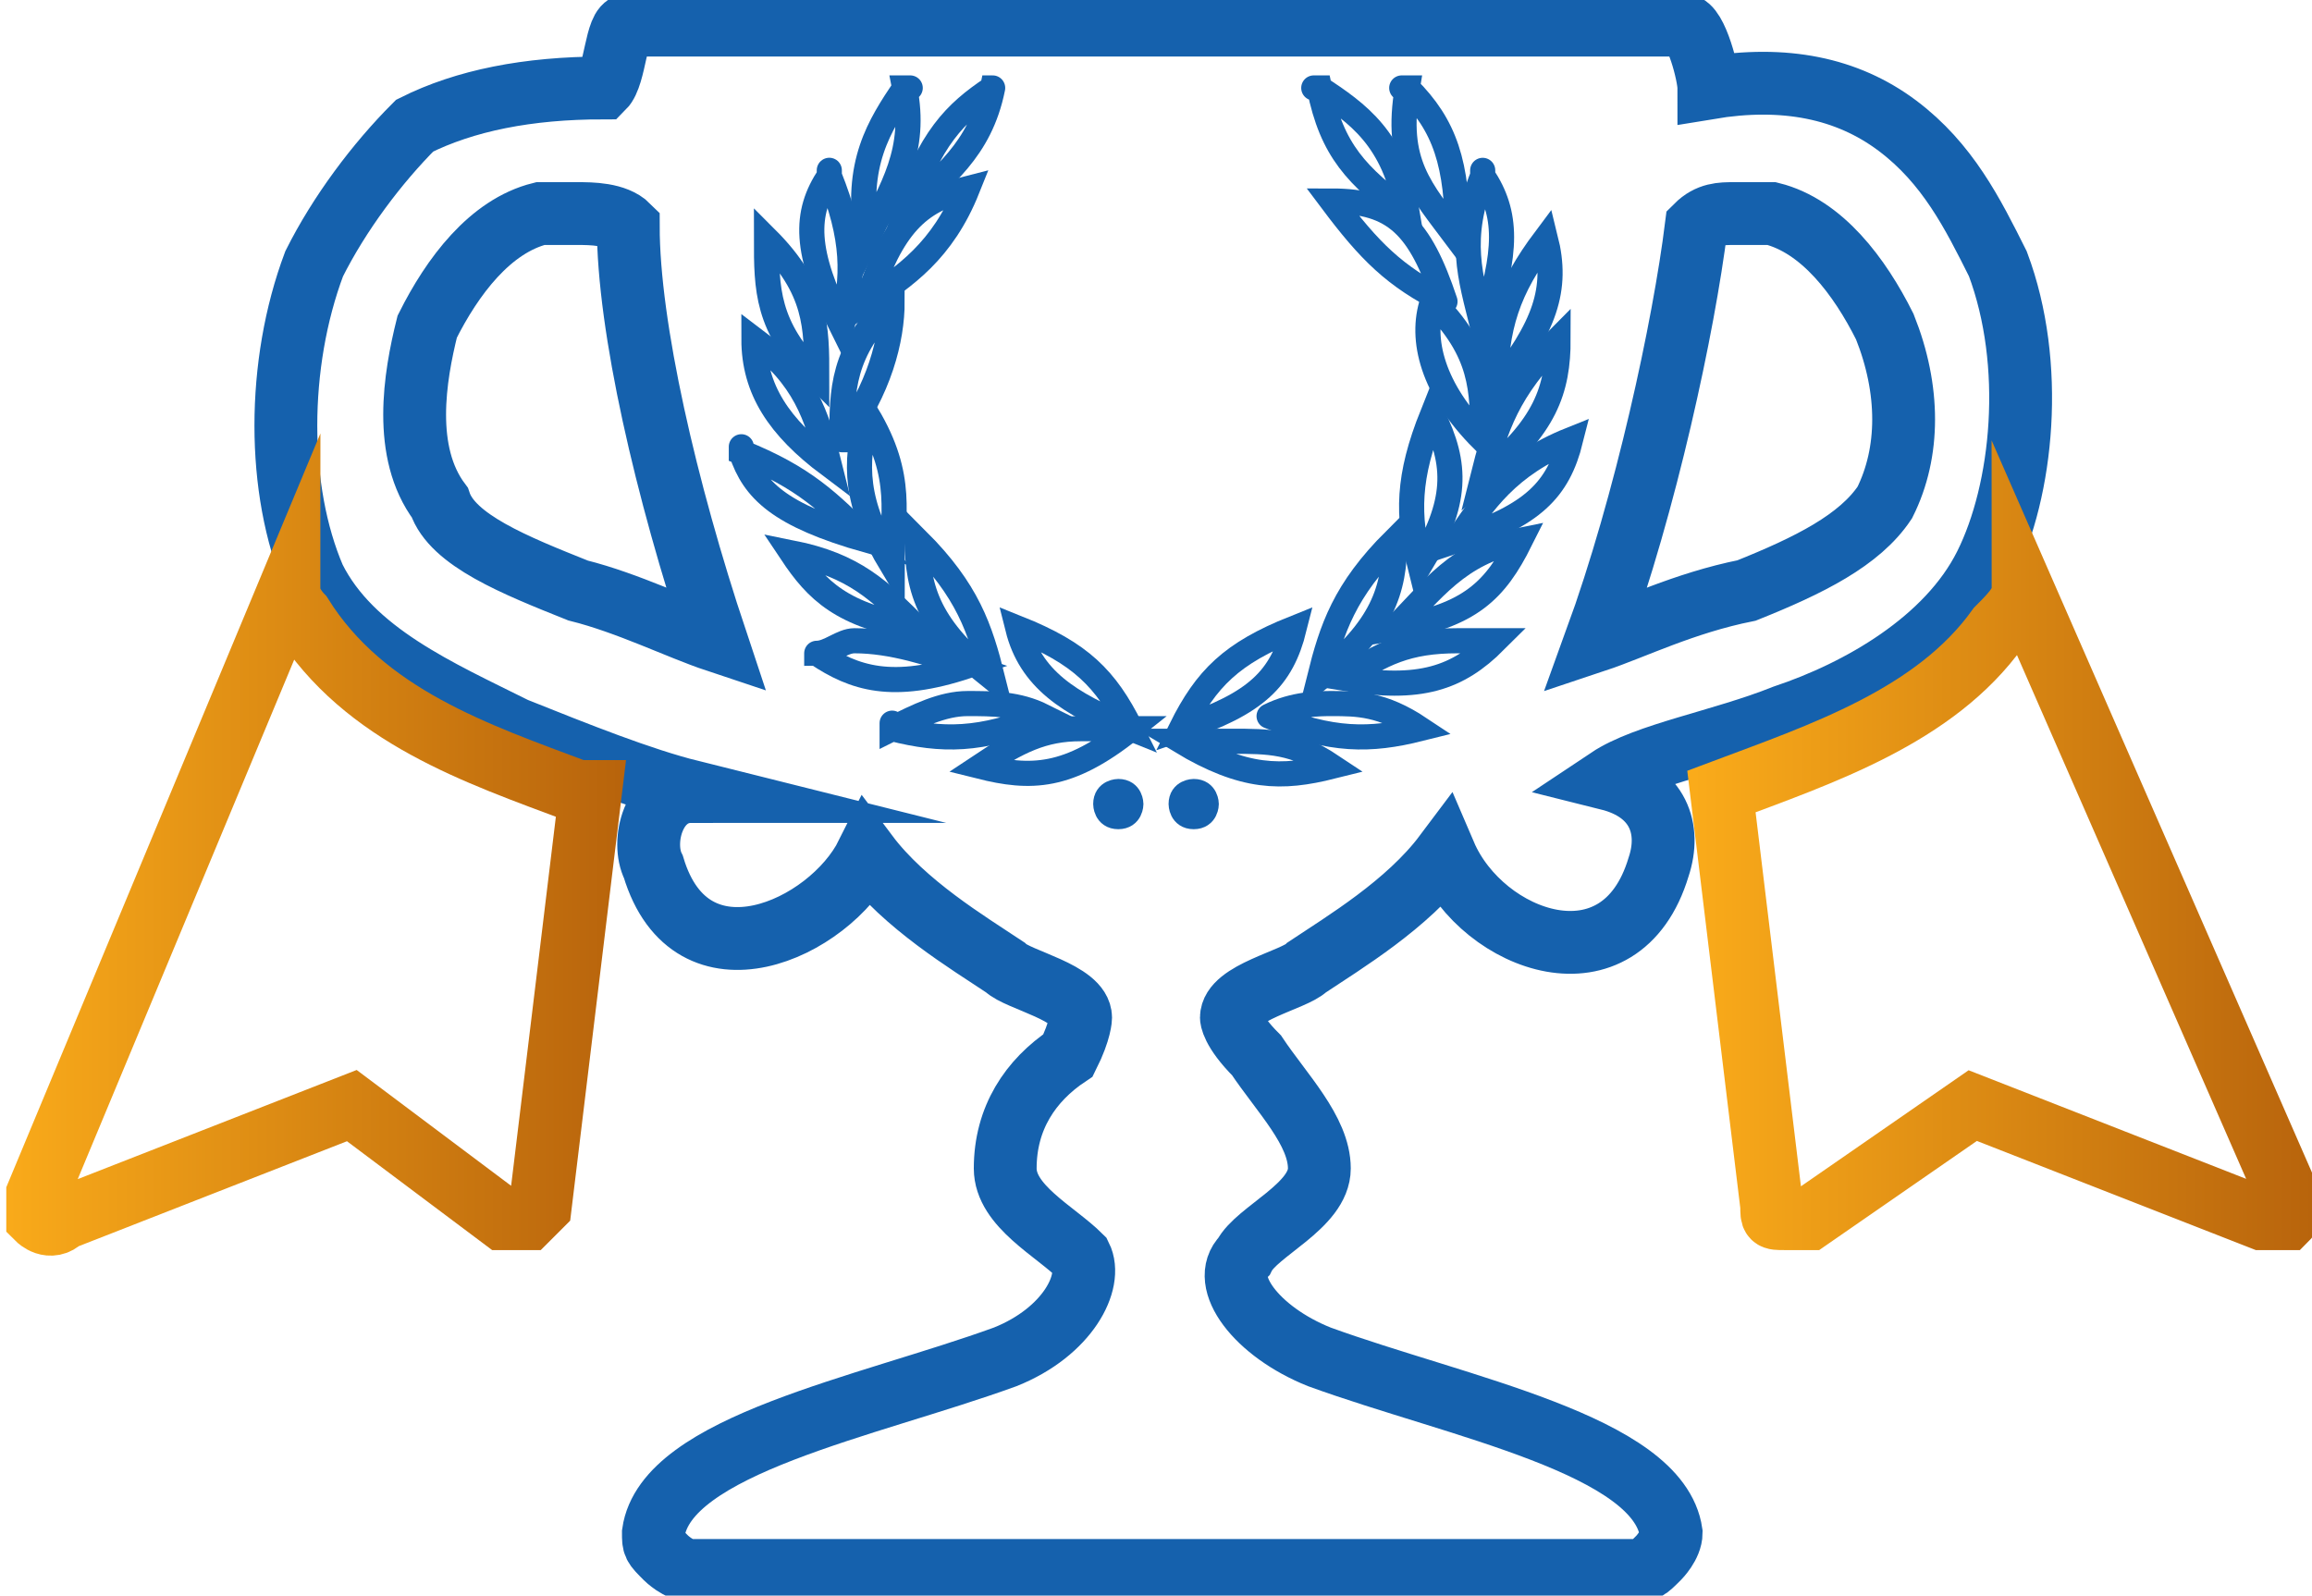 <?xml version="1.0" encoding="UTF-8"?> <!-- Generator: Adobe Illustrator 22.0.1, SVG Export Plug-In . SVG Version: 6.00 Build 0) --> <svg xmlns="http://www.w3.org/2000/svg" xmlns:xlink="http://www.w3.org/1999/xlink" version="1.1" id="Layer_1" x="0px" y="0px" viewBox="0 0 18.4 12.7" style="enable-background:new 0 0 18.4 12.7;" xml:space="preserve"> <style type="text/css"> .st0{fill:none;stroke:#1561AD;stroke-width:0.5;stroke-miterlimit:10;} .st1{fill:none;stroke:url(#SVGID_1_);stroke-width:0.5;stroke-miterlimit:10;} .st2{fill:none;stroke:url(#SVGID_2_);stroke-width:0.5;stroke-miterlimit:10;} .st3{fill:none;stroke:#1561AD;stroke-width:0.2;stroke-miterlimit:10;} </style> <path class="st0" d="M15.9,2.1c-0.2-0.4-0.4-0.8-0.8-1.1c-0.4-0.3-0.9-0.4-1.5-0.3c0-0.1-0.1-0.5-0.2-0.5H5h0 c-0.1,0-0.1,0.4-0.2,0.5C4.2,0.7,3.7,0.8,3.3,1C3,1.3,2.7,1.7,2.5,2.1c-0.3,0.8-0.3,1.8,0,2.5c0.3,0.6,1,0.9,1.6,1.2 c0.5,0.2,1,0.4,1.4,0.5C5.2,6.3,5.1,6.7,5.2,6.9c0.3,1,1.4,0.5,1.7-0.1C7.2,7.2,7.7,7.5,8,7.7c0.1,0.1,0.6,0.2,0.6,0.4 c0,0,0,0.1-0.1,0.3l0,0c0,0,0,0,0,0C8.2,8.6,8,8.9,8,9.3h0v0c0,0,0,0,0,0v0C8,9.6,8.4,9.8,8.6,10c0.1,0.2-0.1,0.6-0.6,0.8 c-1.1,0.4-2.7,0.7-2.8,1.4c0,0.1,0,0.1,0.1,0.2c0,0,0.1,0.1,0.2,0.1H13c0.1,0,0.1,0,0.2-0.1c0,0,0.1-0.1,0.1-0.2 c-0.1-0.7-1.7-1-2.8-1.4C10,10.6,9.7,10.2,9.9,10c0.1-0.2,0.6-0.4,0.6-0.7v0c0,0,0,0,0,0v0h0c0-0.3-0.3-0.6-0.5-0.9c0,0,0,0,0,0l0,0 C9.8,8.2,9.8,8.1,9.8,8.1c0-0.2,0.5-0.3,0.6-0.4c0.3-0.2,0.8-0.5,1.1-0.9c0.3,0.7,1.4,1.1,1.7,0.1c0.1-0.3,0-0.6-0.4-0.7 c0.3-0.2,0.9-0.3,1.4-0.5c0.6-0.2,1.3-0.6,1.6-1.2C16.1,3.9,16.2,2.9,15.9,2.1z M4.6,4.7C4.1,4.5,3.6,4.3,3.5,4 c-0.3-0.4-0.2-1-0.1-1.4c0.2-0.4,0.5-0.8,0.9-0.9c0.1,0,0.2,0,0.3,0c0.1,0,0.3,0,0.4,0.1C5,2.6,5.3,3.9,5.7,5.1C5.4,5,5,4.8,4.6,4.7 z M15,4c-0.2,0.3-0.6,0.5-1.1,0.7C13.4,4.8,13,5,12.7,5.1c0.4-1.1,0.7-2.5,0.8-3.3c0.1-0.1,0.2-0.1,0.3-0.1h0c0,0,0,0,0,0 c0.1,0,0.2,0,0.3,0c0.4,0.1,0.7,0.5,0.9,0.9C15.2,3.1,15.2,3.6,15,4z"></path> <linearGradient id="SVGID_1_" gradientUnits="userSpaceOnUse" x1="0" y1="7.071" x2="4.929" y2="7.071"> <stop offset="0" style="stop-color:#FAAB1A"></stop> <stop offset="1" style="stop-color:#B8640C"></stop> </linearGradient> <path class="st1" d="M2.3,4.7l-2,4.8c0,0.1,0,0.1,0,0.2c0,0,0.1,0.1,0.2,0l2.3-0.9L4,9.7c0,0,0.1,0,0.2,0c0,0,0.1-0.1,0.1-0.1 l0.4-3.3c0,0,0,0-0.1,0C3.8,6,2.9,5.7,2.4,4.9C2.4,4.9,2.3,4.8,2.3,4.7L2.3,4.7L2.3,4.7z"></path> <linearGradient id="SVGID_2_" gradientUnits="userSpaceOnUse" x1="13.477" y1="7.079" x2="18.406" y2="7.079"> <stop offset="0" style="stop-color:#FAAB1A"></stop> <stop offset="1" style="stop-color:#B8640C"></stop> </linearGradient> <path class="st2" d="M16.1,4.7C16.1,4.8,16,4.9,15.9,5c-0.5,0.7-1.4,1-2.2,1.3l0.4,3.3c0,0.1,0,0.1,0.1,0.1c0,0,0.1,0,0.2,0l1.3-0.9 l2.3,0.9c0.1,0,0.1,0,0.2,0c0,0,0.1-0.1,0-0.2L16.1,4.7L16.1,4.7z"></path> <path class="st3" d="M12.4,2.7L12.4,2.7C12.4,2.7,12.4,2.7,12.4,2.7c0,0.4-0.1,0.7-0.6,1.1c0,0,0,0,0,0C11.9,3.4,12,3.1,12.4,2.7 C12.4,2.7,12.4,2.7,12.4,2.7z"></path> <path class="st3" d="M11.4,2.4C11.4,2.4,11.4,2.3,11.4,2.4C11.4,2.3,11.4,2.3,11.4,2.4c0.4,0.4,0.4,0.7,0.4,1.1c0,0,0,0,0,0 C11.4,3.1,11.3,2.7,11.4,2.4z"></path> <path class="st3" d="M11.3,4.5C11.3,4.5,11.3,4.5,11.3,4.5c-0.1-0.4-0.1-0.7,0.1-1.2c0,0,0,0,0,0c0,0,0,0,0,0 C11.6,3.7,11.6,4,11.3,4.5z"></path> <path class="st3" d="M12.3,1.9C12.3,1.9,12.3,1.9,12.3,1.9c0.1,0.4,0,0.7-0.4,1.2c0,0,0,0,0,0C11.9,2.6,12,2.3,12.3,1.9 C12.3,1.9,12.3,1.9,12.3,1.9z"></path> <path class="st3" d="M11.8,1.4C11.8,1.4,11.8,1.3,11.8,1.4C11.8,1.3,11.8,1.3,11.8,1.4C12,1.7,12,2,11.8,2.6c0,0,0,0,0,0 C11.7,2.2,11.6,1.9,11.8,1.4z"></path> <path class="st3" d="M11.5,2.4c-0.4-0.2-0.6-0.4-0.9-0.8c0,0,0,0,0,0v0C11.1,1.6,11.3,1.8,11.5,2.4C11.6,2.4,11.6,2.4,11.5,2.4z"></path> <path class="st3" d="M11.1,4.3c0,0.4-0.1,0.7-0.6,1.1c0,0,0,0,0,0C10.6,5,10.7,4.7,11.1,4.3C11.1,4.3,11.1,4.3,11.1,4.3L11.1,4.3 C11.1,4.3,11.1,4.3,11.1,4.3z"></path> <path class="st3" d="M11.2,0.7L11.2,0.7C11.2,0.7,11.2,0.7,11.2,0.7c0.3,0.3,0.4,0.6,0.4,1.2c0,0,0,0,0,0 C11.3,1.5,11.1,1.3,11.2,0.7C11.1,0.7,11.2,0.7,11.2,0.7z"></path> <path class="st3" d="M10.5,0.7c0.3,0.2,0.6,0.4,0.7,1c0,0,0,0,0,0C10.8,1.4,10.6,1.2,10.5,0.7C10.4,0.7,10.5,0.7,10.5,0.7z"></path> <path class="st3" d="M10.3,5C10.3,5,10.3,5,10.3,5C10.2,5.4,10,5.6,9.4,5.8c0,0,0,0,0,0C9.6,5.4,9.8,5.2,10.3,5z"></path> <path class="st3" d="M8.1,5L8.1,5C8.6,5.2,8.8,5.4,9,5.8c0,0,0,0,0,0C8.5,5.6,8.2,5.4,8.1,5C8.1,5,8.1,5,8.1,5z"></path> <path class="st3" d="M7.9,0.7C8,0.7,8,0.7,7.9,0.7c-0.1,0.5-0.4,0.7-0.7,1c0,0,0,0,0,0C7.4,1.1,7.6,0.9,7.9,0.7z"></path> <path class="st3" d="M7.3,4.3C7.7,4.7,7.8,5,7.9,5.4c0,0,0,0,0,0C7.4,5,7.3,4.7,7.3,4.3C7.3,4.3,7.3,4.3,7.3,4.3L7.3,4.3 C7.3,4.3,7.3,4.3,7.3,4.3z"></path> <path class="st3" d="M7.2,0.7C7.2,0.7,7.2,0.7,7.2,0.7C7.2,0.7,7.3,0.7,7.2,0.7c0.1,0.5-0.1,0.8-0.3,1.2c0,0,0,0,0,0 C6.8,1.3,7,1,7.2,0.7z"></path> <path class="st3" d="M7.7,1.5C7.7,1.5,7.7,1.5,7.7,1.5C7.5,2,7.2,2.2,6.9,2.4c0,0,0,0,0,0C7.1,1.8,7.3,1.6,7.7,1.5z"></path> <path class="st3" d="M6.9,3.3C6.9,3.3,6.9,3.3,6.9,3.3C6.9,3.3,6.9,3.3,6.9,3.3c0.3,0.5,0.2,0.8,0.2,1.2c0,0,0,0,0,0 C6.8,4,6.8,3.7,6.9,3.3z"></path> <path class="st3" d="M6.7,3.5C6.6,3.5,6.6,3.5,6.7,3.5c0-0.4,0-0.7,0.4-1.1c0,0,0,0,0,0c0,0,0,0,0,0C7.1,2.7,7,3.1,6.7,3.5z"></path> <path class="st3" d="M6.6,1.4C6.6,1.3,6.6,1.3,6.6,1.4L6.6,1.4C6.6,1.3,6.6,1.4,6.6,1.4c0.2,0.5,0.2,0.8,0.1,1.2c0,0,0,0,0,0 C6.4,2,6.4,1.7,6.6,1.4z"></path> <path class="st3" d="M6.1,1.9C6.1,1.9,6.1,1.9,6.1,1.9C6.1,1.9,6.1,1.9,6.1,1.9C6.5,2.3,6.5,2.6,6.5,3c0,0,0,0,0,0 C6.1,2.6,6.1,2.3,6.1,1.9z"></path> <path class="st3" d="M6,2.7L6,2.7C6,2.7,6,2.7,6,2.7c0.4,0.3,0.5,0.6,0.6,1c0,0,0,0,0,0C6.2,3.4,6,3.1,6,2.7C6,2.7,6,2.7,6,2.7z"></path> <path class="st3" d="M5.9,3.6C5.9,3.6,5.9,3.5,5.9,3.6L5.9,3.6c0.5,0.2,0.7,0.4,1,0.7c0,0,0,0,0,0C6.2,4.1,6,3.9,5.9,3.6z"></path> <path class="st3" d="M6.3,4.4C6.3,4.4,6.3,4.4,6.3,4.4L6.3,4.4C6.8,4.5,7,4.7,7.3,5c0,0,0,0,0,0C6.7,4.9,6.5,4.7,6.3,4.4z"></path> <path class="st3" d="M6.5,5.2C6.5,5.1,6.5,5.1,6.5,5.2c0.1,0,0.2-0.1,0.3-0.1l0,0h0h0c0.3,0,0.6,0.1,0.9,0.2c0,0,0,0,0,0 C7.1,5.5,6.8,5.4,6.5,5.2z"></path> <path class="st3" d="M7.1,5.8C7.1,5.8,7.1,5.7,7.1,5.8c0.2-0.1,0.4-0.2,0.6-0.2c0.2,0,0.4,0,0.6,0.1c0,0,0,0,0,0 C7.8,5.9,7.5,5.9,7.1,5.8z"></path> <path class="st3" d="M7.8,6.1C7.8,6.1,7.8,6.1,7.8,6.1c0.3-0.2,0.5-0.3,0.8-0.3c0,0,0,0,0,0c0.1,0,0.2,0,0.4,0c0,0,0,0,0,0 C8.5,6.2,8.2,6.2,7.8,6.1z"></path> <path class="st3" d="M8.9,6.5c-0.1,0-0.1-0.1-0.1-0.1c0-0.1,0.1-0.1,0.1-0.1c0,0,0,0,0,0c0.1,0,0.1,0.1,0.1,0.1S9,6.5,8.9,6.5z"></path> <path class="st3" d="M9.5,6.5c-0.1,0-0.1-0.1-0.1-0.1c0-0.1,0.1-0.1,0.1-0.1c0,0,0,0,0,0c0.1,0,0.1,0.1,0.1,0.1S9.6,6.5,9.5,6.5z"></path> <path class="st3" d="M10.6,6.1c-0.4,0.1-0.7,0.1-1.2-0.2c0,0,0,0,0,0c0.1,0,0.2,0,0.4,0C10.1,5.9,10.3,5.9,10.6,6.1 C10.6,6.1,10.6,6.1,10.6,6.1z"></path> <path class="st3" d="M10.1,5.7C10,5.7,10,5.7,10.1,5.7c0.2-0.1,0.4-0.1,0.5-0.1c0.2,0,0.4,0,0.7,0.2c0,0,0,0,0,0 C10.9,5.9,10.6,5.9,10.1,5.7z"></path> <path class="st3" d="M10.7,5.4C10.7,5.4,10.7,5.4,10.7,5.4c0.3-0.2,0.5-0.3,0.9-0.3h0h0h0c0.1,0,0.2,0,0.3,0c0,0,0,0,0,0 C11.6,5.4,11.3,5.5,10.7,5.4z"></path> <path class="st3" d="M11.1,5C11.1,5,11.1,5,11.1,5c0.3-0.3,0.5-0.6,1-0.7c0,0,0,0,0,0C11.9,4.7,11.7,4.9,11.1,5z"></path> <path class="st3" d="M11.6,4.3C11.6,4.3,11.6,4.3,11.6,4.3C11.8,4,12,3.7,12.5,3.5l0,0c0,0,0,0,0,0C12.4,3.9,12.2,4.1,11.6,4.3z"></path> </svg> 